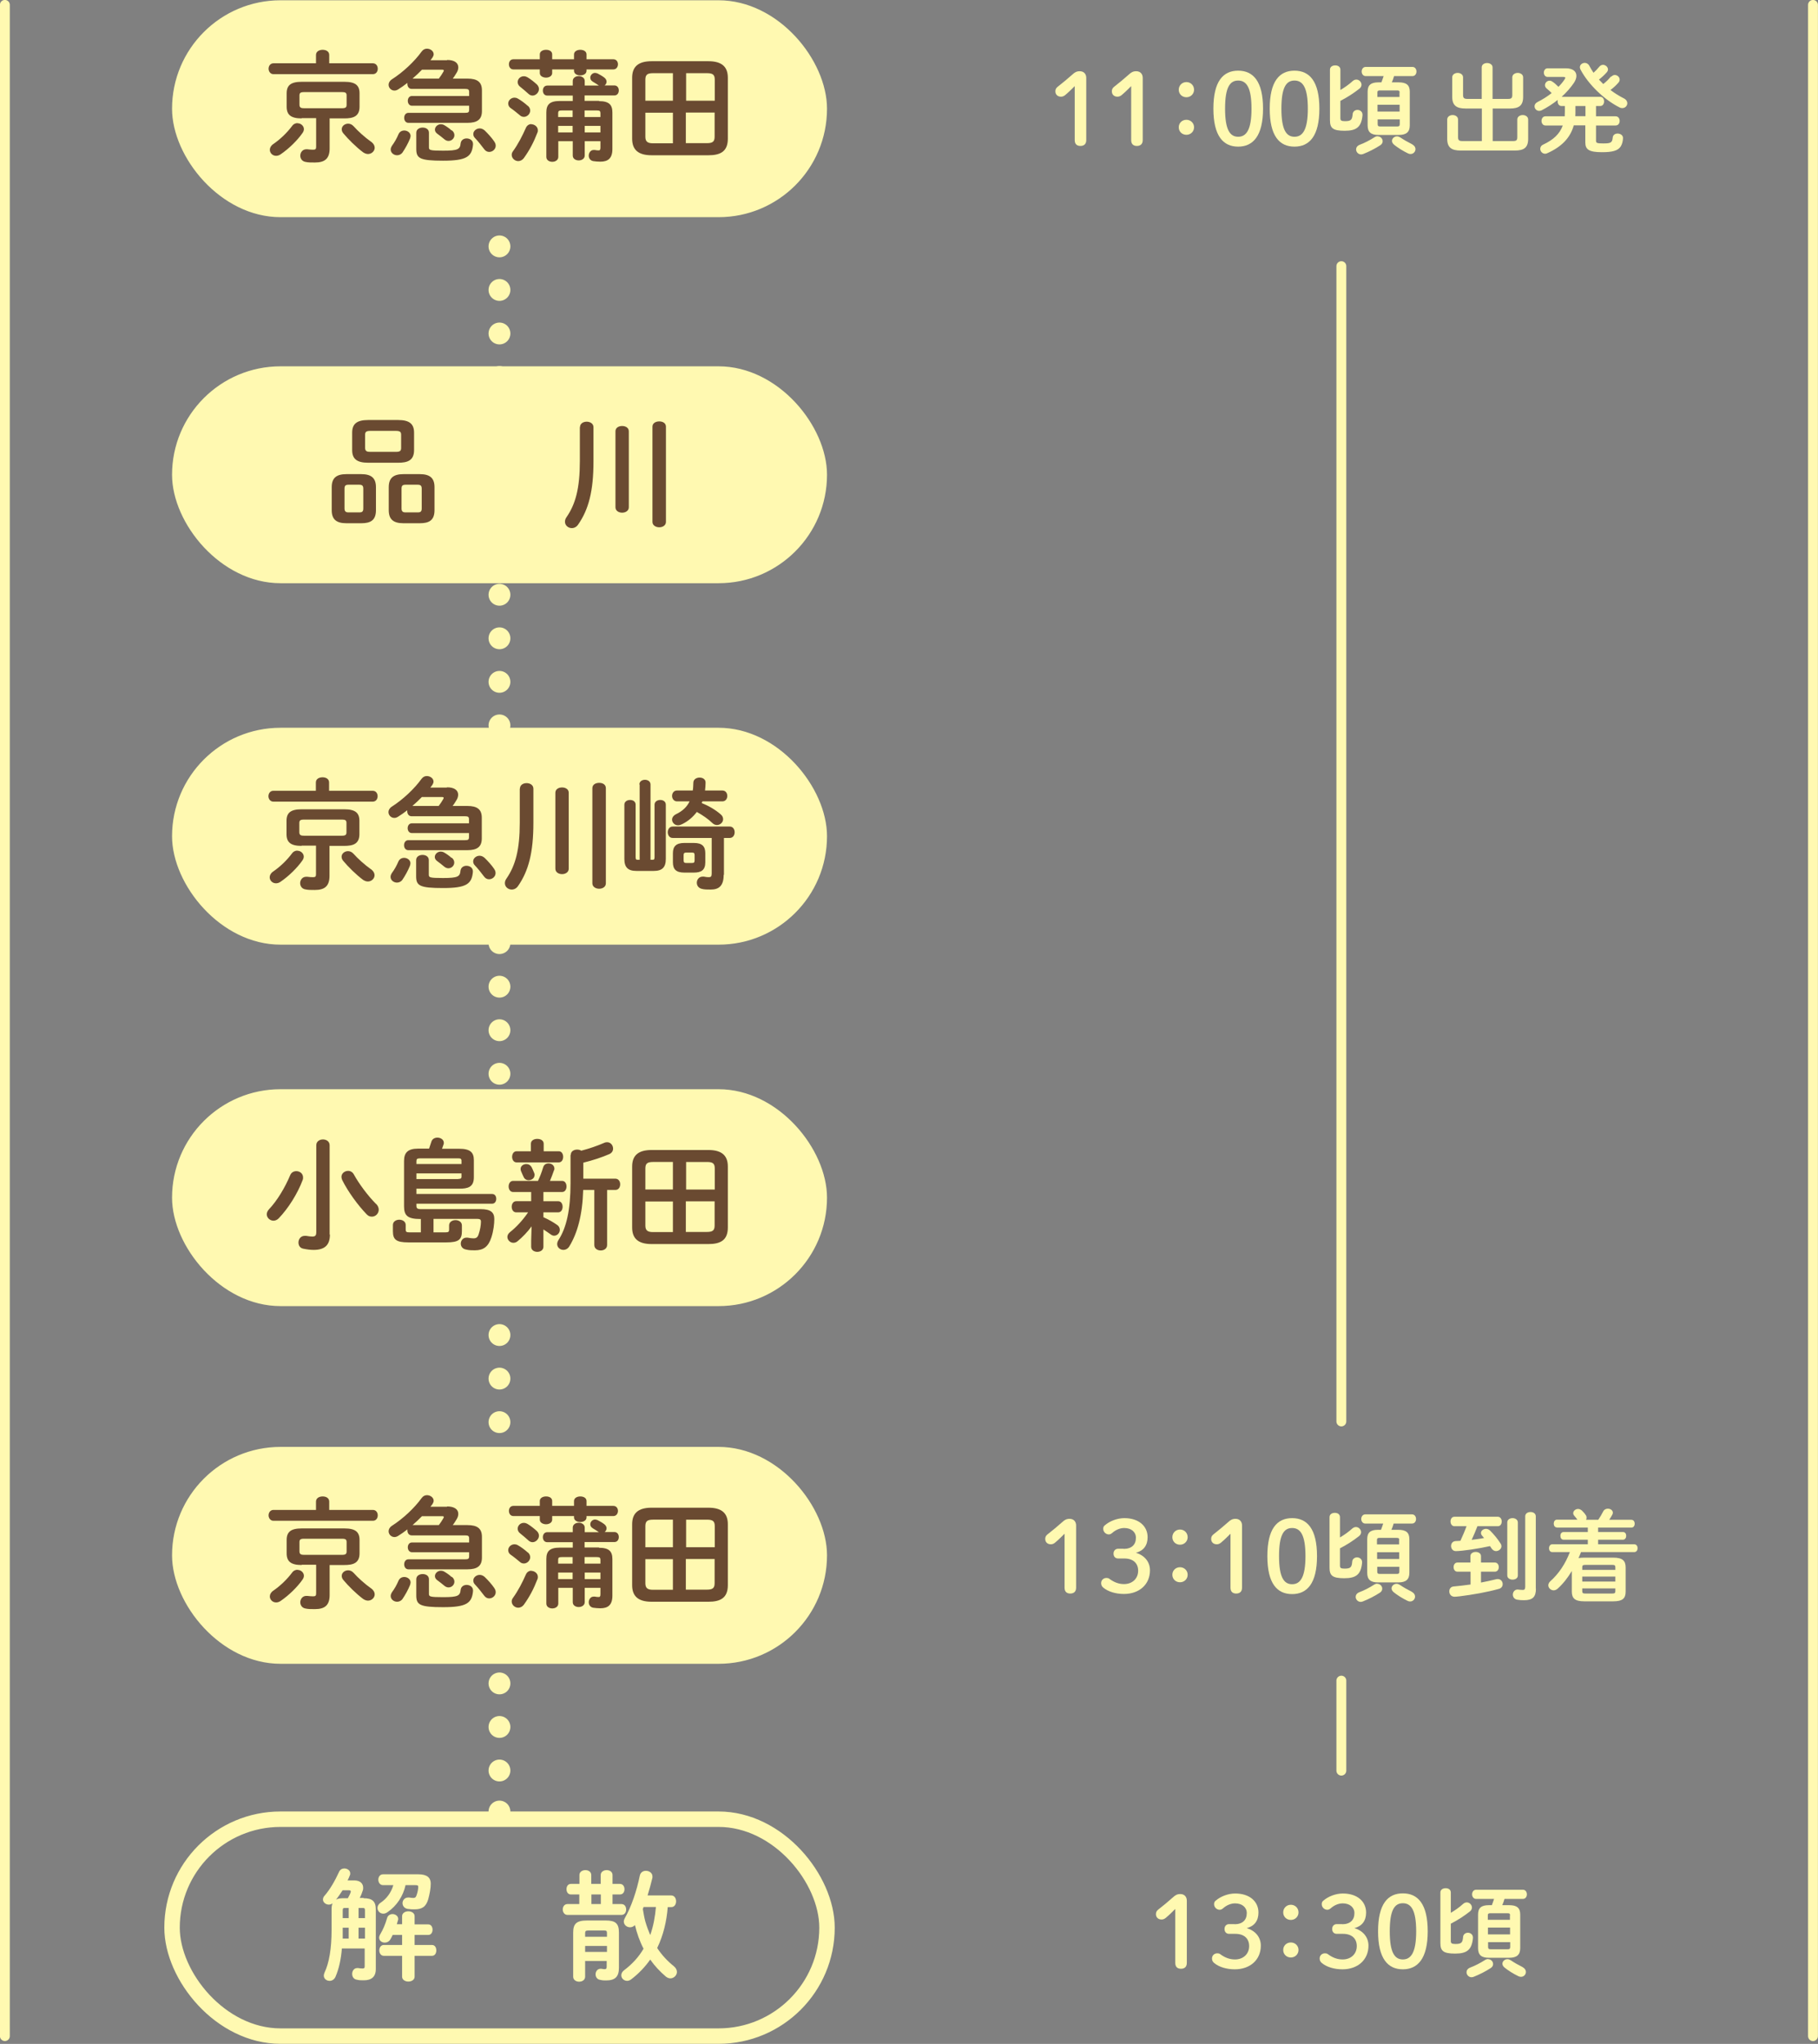 <?xml version="1.0" encoding="UTF-8"?><svg id="_イヤー_2" xmlns="http://www.w3.org/2000/svg" viewBox="0 0 130.71 146.91"><rect x="0" y="0" width="130.71" height="146.91" fill="#808080" stroke="none"/><defs><style>.cls-1{stroke-miterlimit:10;stroke-width:1.11px;}.cls-1,.cls-2,.cls-3,.cls-4{fill:none;stroke:#fff9b1;}.cls-5{fill:#6a4a31;}.cls-2{stroke-dasharray:0 0 0 3.13;}.cls-2,.cls-3,.cls-4{stroke-linecap:round;stroke-linejoin:round;}.cls-2,.cls-4{stroke-width:1.57px;}.cls-6{fill:#fff9b1;}.cls-3{stroke-width:.71px;}</style></defs><g id="_イヤー_1-2"><g><line class="cls-4" x1="35.91" y1="11.45" x2="35.91" y2="11.45"/><line class="cls-2" x1="35.91" y1="14.58" x2="35.91" y2="128.65"/><line class="cls-4" x1="35.91" y1="130.21" x2="35.91" y2="130.21"/></g><line class="cls-3" x1=".35" y1=".35" x2=".35" y2="146.35"/><line class="cls-3" x1="130.35" y1=".35" x2="130.35" y2="146.35"/><line class="cls-3" x1="96.44" y1="19.13" x2="96.44" y2="102.17"/><line class="cls-3" x1="96.44" y1="120.8" x2="96.44" y2="127.27"/><g><path class="cls-6" d="M77.27,6.19c-.22,.22-.42,.42-.68,.64-.1,.08-.19,.12-.31,.12-.24,0-.4-.16-.4-.38,0-.14,.04-.23,.16-.33,.38-.3,.7-.56,1.07-.89,.16-.15,.3-.23,.52-.23,.3,0,.47,.2,.47,.48v4.47c0,.28-.16,.42-.42,.42s-.41-.14-.41-.42v-3.87Z"/><path class="cls-6" d="M81.33,6.19c-.22,.22-.42,.42-.68,.64-.1,.08-.19,.12-.31,.12-.24,0-.4-.16-.4-.38,0-.14,.04-.23,.16-.33,.38-.3,.7-.56,1.07-.89,.16-.15,.3-.23,.52-.23,.3,0,.47,.2,.47,.48v4.47c0,.28-.16,.42-.42,.42s-.41-.14-.41-.42v-3.87Z"/><path class="cls-6" d="M85.85,6.45c0,.3-.24,.54-.55,.54s-.55-.23-.55-.54,.24-.55,.55-.55,.55,.24,.55,.55Zm0,2.7c0,.3-.24,.54-.55,.54s-.55-.23-.55-.54,.24-.54,.55-.54,.55,.24,.55,.54Z"/><path class="cls-6" d="M90.81,7.81c0,1.96-.72,2.73-1.79,2.73s-1.78-.76-1.78-2.73,.7-2.73,1.78-2.73,1.79,.76,1.79,2.73Zm-2.73,0c0,1.52,.35,2.02,.94,2.02s.96-.5,.96-2.02-.36-2.02-.96-2.02-.94,.5-.94,2.02Z"/><path class="cls-6" d="M94.86,7.81c0,1.96-.71,2.73-1.79,2.73s-1.78-.76-1.78-2.73,.7-2.73,1.78-2.73,1.79,.76,1.79,2.73Zm-2.73,0c0,1.52,.35,2.02,.94,2.02s.96-.5,.96-2.02-.36-2.02-.96-2.02-.94,.5-.94,2.02Z"/><path class="cls-6" d="M96.37,6.47c.32-.19,.63-.41,.87-.63,.09-.08,.18-.12,.28-.12,.2,0,.37,.18,.37,.37,0,.1-.05,.21-.16,.29-.38,.3-.85,.61-1.36,.87v1.24c0,.16,.05,.22,.33,.22,.42,0,.52-.09,.55-.49,.01-.21,.18-.32,.35-.32s.36,.12,.36,.34v.05c-.08,.84-.43,1.11-1.28,1.11s-1.06-.19-1.06-.76v-3.63c0-.21,.18-.31,.38-.31s.37,.1,.37,.31v1.47Zm2.68,3.33c.21,0,.36,.17,.36,.35,0,.11-.05,.21-.17,.29-.37,.24-.82,.47-1.23,.63-.06,.02-.11,.03-.15,.03-.21,0-.36-.18-.36-.36,0-.13,.08-.26,.25-.33,.35-.13,.74-.33,1.08-.55,.08-.05,.16-.07,.23-.07Zm1.52-3.88c.54,0,.79,.19,.79,.67v2.42c0,.48-.25,.69-.79,.69h-1.47c-.54,0-.77-.21-.77-.69v-2.42c0-.47,.23-.67,.77-.67h.22c.06-.15,.11-.3,.16-.45h-1.29c-.19,0-.29-.17-.29-.33s.1-.33,.29-.33h3.36c.19,0,.29,.16,.29,.33s-.1,.33-.29,.33h-1.32c-.04,.16-.1,.3-.16,.45h.51Zm.06,.74c0-.13-.04-.16-.18-.16h-1.24c-.13,0-.18,.03-.18,.16v.31h1.59v-.31Zm-1.59,1.36h1.59v-.49h-1.59v.49Zm1.42,1.07c.13,0,.18-.04,.18-.17v-.34h-1.59v.34c0,.13,.05,.17,.18,.17h1.24Zm1.08,1.29c.16,.09,.23,.21,.23,.34,0,.18-.15,.35-.35,.35-.06,0-.12-.01-.18-.04-.38-.18-.75-.42-1-.62-.11-.09-.16-.19-.16-.28,0-.18,.17-.33,.36-.33,.08,0,.16,.03,.24,.08,.25,.17,.53,.33,.85,.49Z"/><path class="cls-6" d="M108.42,7.11c.24,0,.31-.06,.31-.28v-1.27c0-.21,.2-.32,.39-.32s.39,.11,.39,.32v1.4c0,.64-.31,.84-.96,.84h-1.23v2.34h1.46c.24,0,.31-.06,.31-.28v-1.27c0-.21,.2-.32,.39-.32s.39,.11,.39,.32v1.39c0,.64-.31,.84-.96,.84h-3.9c-.64,0-.96-.21-.96-.84v-1.39c0-.21,.2-.32,.39-.32s.39,.11,.39,.32v1.27c0,.21,.07,.28,.31,.28h1.4v-2.34h-1.17c-.64,0-.96-.21-.96-.84v-1.4c0-.21,.2-.32,.39-.32s.39,.11,.39,.32v1.27c0,.21,.07,.28,.31,.28h1.03v-2.27c0-.21,.2-.31,.39-.31s.39,.11,.39,.31v2.27h1.1Z"/><path class="cls-6" d="M112.27,7.62c-.18,0-.28-.16-.28-.33,0-.04,0-.07,.01-.11-.36,.29-.76,.54-1.16,.75-.06,.03-.13,.04-.18,.04-.19,0-.33-.16-.33-.33,0-.11,.06-.23,.22-.31,.36-.18,.71-.4,1.01-.64-.13-.14-.28-.26-.35-.32-.09-.07-.13-.16-.13-.25,0-.16,.14-.32,.33-.32,.07,0,.14,.02,.22,.08,.13,.08,.26,.21,.42,.36,.18-.18,.33-.36,.45-.55,.03-.04,.04-.08,.04-.1,0-.04-.04-.06-.14-.06h-1.13c-.18,0-.27-.16-.27-.31s.09-.31,.27-.31h1.31c.5,0,.76,.22,.76,.54,0,.16-.06,.33-.18,.51-.24,.35-.54,.69-.88,1h2.77c.19,0,.28,.16,.28,.33s-.09,.33-.28,.33h-.3v.74h1.41c.19,0,.29,.16,.29,.33s-.1,.33-.29,.33h-1.41v1.09c0,.17,.07,.2,.53,.2,.52,0,.64-.05,.67-.42,.02-.2,.18-.29,.35-.29,.19,0,.39,.11,.39,.32,0,.19-.06,.45-.16,.6-.2,.32-.62,.42-1.35,.42-.93,0-1.2-.19-1.2-.7v-1.23h-.83c-.25,.91-.89,1.55-1.9,2-.06,.03-.11,.04-.16,.04-.2,0-.35-.17-.35-.35,0-.12,.06-.24,.22-.31,.72-.34,1.18-.76,1.4-1.37h-1.25c-.18,0-.28-.17-.28-.33s.1-.33,.28-.33h1.39c0-.11,.01-.23,.01-.36v-.38h-.25Zm1.71,0h-.71v.42c0,.11,0,.21-.01,.31h.73v-.74Zm1.86-2.1c.08-.09,.17-.13,.26-.13,.18,0,.35,.15,.35,.33,0,.07-.02,.14-.08,.21-.17,.2-.37,.38-.58,.54,.3,.23,.64,.44,.96,.6,.18,.09,.25,.23,.25,.35,0,.18-.15,.35-.36,.35-.06,0-.13-.01-.2-.05-1.1-.55-2.25-1.66-2.81-2.73-.03-.06-.04-.11-.04-.16,0-.18,.17-.31,.35-.31,.12,0,.25,.06,.33,.21,.09,.17,.19,.34,.3,.5,.15-.13,.29-.28,.42-.44,.08-.09,.17-.13,.26-.13,.18,0,.36,.15,.36,.33,0,.07-.03,.14-.09,.21-.17,.19-.35,.36-.56,.52,.1,.11,.21,.21,.31,.32,.21-.16,.38-.33,.55-.54Z"/></g><g><rect class="cls-6" x="12.37" y=".02" width="47.09" height="15.59" rx="7.8" ry="7.8"/><g><path class="cls-5" d="M22.72,3.95c0-.25,.23-.37,.48-.37s.47,.12,.47,.37v.6h3.14c.23,0,.35,.19,.35,.39s-.12,.39-.35,.39h-7.15c-.22,0-.35-.2-.35-.39s.12-.39,.35-.39h3.06v-.6Zm-1.32,4.91c.23,0,.45,.19,.45,.42,0,.09-.03,.18-.1,.28-.37,.53-.97,1.12-1.57,1.53-.11,.08-.23,.11-.33,.11-.26,0-.45-.21-.45-.43,0-.14,.07-.29,.24-.41,.5-.34,.99-.81,1.35-1.29,.11-.16,.26-.22,.4-.22Zm.29-.35c-.78,0-1.08-.26-1.08-.84v-.96c0-.58,.3-.83,1.08-.83h3.07c.79,0,1.09,.25,1.09,.83v.96c0,.71-.47,.84-1.09,.84h-1.06v2.15c0,.74-.34,1.02-1.06,1.02-.3,0-.47,0-.66-.04-.27-.04-.39-.25-.39-.45,0-.23,.16-.46,.43-.46,.03,0,.05,0,.08,0,.16,.02,.28,.03,.41,.03,.17,0,.22-.04,.22-.21v-2.06h-1.04Zm2.89-.73c.28,0,.34-.07,.34-.25v-.66c0-.19-.06-.25-.34-.25h-2.71c-.27,0-.34,.06-.34,.25v.66c0,.22,.14,.25,.34,.25h2.71Zm2.11,2.41c.18,.14,.25,.29,.25,.43,0,.24-.22,.45-.48,.45-.11,0-.23-.04-.35-.12-.52-.39-1.08-.95-1.42-1.36-.09-.1-.12-.21-.12-.3,0-.23,.22-.4,.46-.4,.13,0,.27,.05,.39,.18,.32,.36,.81,.8,1.26,1.12Z"/><path class="cls-5" d="M32.15,4.31c.52,0,.8,.21,.8,.53,0,.11-.03,.25-.12,.39-.09,.14-.17,.29-.28,.42h1.05c.73,0,1.05,.25,1.05,.85v1.48c0,.6-.32,.85-1.05,.85h-4.23c-.21,0-.31-.18-.31-.36s.1-.36,.31-.36h4.07c.23,0,.29-.04,.29-.22v-.29h-4.11c-.2,0-.3-.18-.3-.35,0-.18,.1-.35,.3-.35h4.11v-.29c0-.17-.06-.22-.29-.22h-3.84c-.21,0-.31-.18-.31-.36,0-.03,0-.04,0-.07-.22,.17-.44,.33-.67,.47-.1,.06-.18,.08-.26,.08-.23,0-.42-.19-.42-.42,0-.13,.07-.28,.24-.39,.8-.51,1.62-1.28,2.14-2,.1-.14,.24-.2,.38-.2,.24,0,.48,.17,.48,.4,0,.07-.03,.15-.08,.23l-.15,.2h1.19Zm-3.08,5.07c.22,0,.45,.16,.45,.39,0,.06-.02,.12-.04,.19-.14,.35-.35,.72-.54,1-.1,.14-.25,.2-.39,.2-.23,0-.46-.17-.46-.41,0-.09,.03-.17,.09-.27,.19-.26,.34-.52,.48-.85,.08-.17,.24-.25,.41-.25Zm1.27-4.37c-.22,.23-.45,.44-.68,.64h1.89c.13-.17,.23-.32,.32-.48,.03-.04,.04-.08,.04-.1,0-.04-.04-.06-.12-.06h-1.44Zm-.41,4.53c0-.25,.23-.37,.46-.37s.45,.12,.45,.37v1.06c0,.19,.08,.23,1.02,.23,1.07,0,1.22-.1,1.26-.53,.03-.23,.22-.35,.43-.35,.23,0,.46,.14,.46,.4v.04c-.08,.87-.46,1.16-2.15,1.16s-1.93-.17-1.93-.85v-1.18Zm2.56-.17c.13,.1,.18,.23,.18,.35,0,.22-.19,.41-.42,.41-.09,0-.19-.03-.29-.11-.15-.12-.35-.29-.51-.4-.13-.09-.18-.2-.18-.3,0-.2,.19-.39,.43-.39,.07,0,.16,.02,.23,.06,.18,.1,.39,.25,.54,.39Zm3.06,.83c.07,.09,.09,.19,.09,.28,0,.24-.22,.44-.47,.44-.13,0-.26-.06-.36-.2-.2-.26-.42-.55-.66-.8-.09-.09-.12-.19-.12-.29,0-.22,.22-.4,.46-.4,.11,0,.23,.04,.35,.14,.24,.23,.53,.55,.71,.82Z"/><path class="cls-5" d="M37.96,7.61c.11,.1,.16,.22,.16,.34,0,.23-.21,.45-.45,.45-.1,0-.21-.03-.3-.12-.22-.18-.42-.35-.64-.5-.14-.09-.19-.22-.19-.34,0-.22,.2-.42,.45-.42,.08,0,.16,.02,.23,.06,.22,.12,.48,.31,.74,.54Zm6.14-3.35c.22,0,.33,.18,.33,.36s-.11,.37-.33,.37h-1.93v.1c0,.22-.23,.33-.45,.33s-.45-.11-.45-.33v-.1h-1.57v.26c0,.22-.23,.33-.44,.33s-.45-.11-.45-.33v-.26h-1.9c-.21,0-.32-.18-.32-.37s.11-.36,.32-.36h1.9v-.35c0-.22,.22-.33,.45-.33s.44,.1,.44,.33v.35h1.57v-.35c0-.22,.23-.33,.45-.33s.45,.1,.45,.33v.35h1.93Zm-5.91,4.67c.23,0,.48,.17,.48,.43,0,.05,0,.11-.03,.17-.26,.68-.56,1.25-.96,1.81-.12,.17-.28,.24-.42,.24-.24,0-.47-.2-.47-.45,0-.09,.03-.18,.1-.27,.36-.5,.67-1.1,.92-1.67,.08-.18,.23-.27,.4-.27Zm.41-2.86c.1,.1,.15,.22,.15,.33,0,.24-.22,.47-.46,.47-.1,0-.21-.04-.3-.13-.22-.2-.39-.34-.6-.51-.12-.09-.17-.22-.17-.33,0-.22,.19-.42,.44-.42,.1,0,.19,.03,.29,.09,.23,.14,.45,.32,.65,.5Zm4.47,1.2c.73,0,.96,.27,.96,.82v2.62c0,.67-.31,.91-.87,.91-.17,0-.38-.02-.51-.04-.22-.04-.32-.22-.32-.39,0-.2,.13-.41,.35-.41,.03,0,.05,0,.08,0,.09,.02,.21,.03,.28,.03,.09,0,.13-.04,.13-.2v-.46h-1.13v1.03c0,.23-.22,.35-.43,.35s-.43-.11-.43-.35v-1.03h-1.04v1.13c0,.23-.22,.35-.43,.35s-.43-.11-.43-.35v-3.2c0-.55,.23-.82,.96-.82h.94v-.39h-1.83c-.22,0-.32-.18-.32-.36s.1-.36,.32-.36h1.83v-.33c0-.23,.22-.35,.43-.35s.43,.12,.43,.35v.33h1.02c-.16-.11-.29-.19-.44-.28-.13-.08-.18-.18-.18-.29,0-.17,.15-.34,.34-.34,.06,0,.12,.02,.18,.04,.17,.09,.32,.17,.48,.29,.12,.09,.17,.2,.17,.3s-.05,.21-.14,.27h.7c.22,0,.32,.18,.32,.36s-.1,.36-.32,.36h-2.14v.39h1.04Zm-1.9,1.14v-.47h-.77c-.22,0-.27,.04-.27,.2v.27h1.04Zm0,1.11v-.47h-1.04v.47h1.04Zm.87-1.11h1.13v-.27c0-.16-.05-.2-.27-.2h-.87v.47Zm0,.64v.47h1.13v-.47h-1.13Z"/><path class="cls-5" d="M46.85,11.16c-.99,0-1.4-.42-1.4-1.19V5.59c0-.78,.42-1.19,1.4-1.19h4.08c.99,0,1.4,.42,1.4,1.19v4.38c0,.93-.55,1.19-1.4,1.19h-4.08Zm.1-5.9c-.42,0-.55,.12-.55,.47v1.51h1.98v-1.98h-1.43Zm-.55,2.84v1.73c0,.34,.15,.47,.55,.47h1.43v-2.2h-1.98Zm2.92-.86h2.07v-1.51c0-.35-.13-.47-.55-.47h-1.51v1.98Zm0,3.05h1.51c.42,0,.55-.12,.55-.47v-1.73h-2.07v2.2Z"/></g></g><g><rect class="cls-6" x="12.37" y="52.31" width="47.09" height="15.59" rx="7.8" ry="7.8"/><g><path class="cls-5" d="M22.71,56.24c0-.25,.23-.37,.48-.37s.47,.12,.47,.37v.6h3.14c.23,0,.35,.19,.35,.39s-.12,.39-.35,.39h-7.15c-.22,0-.35-.2-.35-.39s.12-.39,.35-.39h3.06v-.6Zm-1.32,4.91c.23,0,.45,.19,.45,.42,0,.09-.03,.18-.1,.28-.37,.53-.97,1.12-1.57,1.53-.11,.08-.23,.11-.33,.11-.26,0-.45-.21-.45-.43,0-.14,.07-.29,.24-.41,.5-.34,.99-.81,1.35-1.29,.11-.16,.26-.22,.4-.22Zm.29-.35c-.78,0-1.08-.26-1.08-.84v-.96c0-.58,.3-.83,1.08-.83h3.07c.79,0,1.09,.25,1.09,.83v.96c0,.71-.47,.84-1.09,.84h-1.06v2.15c0,.74-.34,1.02-1.06,1.02-.3,0-.47,0-.66-.04-.27-.04-.39-.25-.39-.45,0-.23,.16-.46,.43-.46,.03,0,.05,0,.08,0,.16,.02,.28,.03,.41,.03,.17,0,.22-.04,.22-.21v-2.06h-1.04Zm2.89-.73c.28,0,.34-.07,.34-.25v-.66c0-.19-.06-.25-.34-.25h-2.71c-.27,0-.34,.06-.34,.25v.66c0,.22,.14,.25,.34,.25h2.71Zm2.11,2.41c.18,.14,.25,.29,.25,.43,0,.24-.22,.45-.48,.45-.11,0-.23-.04-.35-.12-.52-.39-1.08-.95-1.42-1.36-.09-.1-.12-.21-.12-.3,0-.23,.22-.4,.46-.4,.13,0,.27,.05,.39,.18,.32,.36,.81,.8,1.26,1.12Z"/><path class="cls-5" d="M32.14,56.59c.52,0,.8,.21,.8,.53,0,.11-.03,.25-.12,.39-.09,.14-.17,.29-.28,.42h1.05c.73,0,1.05,.25,1.05,.85v1.48c0,.6-.32,.85-1.05,.85h-4.23c-.21,0-.31-.18-.31-.36s.1-.36,.31-.36h4.07c.23,0,.29-.04,.29-.22v-.29h-4.11c-.2,0-.3-.18-.3-.35,0-.18,.1-.35,.3-.35h4.11v-.29c0-.17-.06-.22-.29-.22h-3.84c-.21,0-.31-.18-.31-.36,0-.03,0-.04,0-.07-.22,.17-.44,.33-.67,.47-.1,.06-.18,.08-.26,.08-.23,0-.42-.19-.42-.42,0-.13,.07-.28,.24-.39,.8-.51,1.62-1.28,2.14-2,.1-.14,.24-.2,.38-.2,.24,0,.48,.17,.48,.4,0,.07-.03,.15-.08,.23l-.15,.2h1.19Zm-3.08,5.07c.22,0,.45,.16,.45,.39,0,.06-.02,.12-.04,.19-.14,.35-.35,.72-.54,1-.1,.14-.25,.2-.39,.2-.23,0-.46-.17-.46-.41,0-.09,.03-.17,.09-.27,.19-.26,.34-.52,.48-.85,.08-.17,.24-.25,.41-.25Zm1.27-4.37c-.22,.23-.45,.44-.68,.64h1.89c.13-.17,.23-.32,.32-.48,.03-.04,.04-.08,.04-.1,0-.04-.04-.06-.12-.06h-1.44Zm-.41,4.53c0-.25,.23-.37,.46-.37s.45,.12,.45,.37v1.06c0,.19,.08,.23,1.02,.23,1.07,0,1.22-.1,1.26-.53,.03-.23,.22-.35,.43-.35,.23,0,.46,.14,.46,.4v.04c-.08,.87-.46,1.16-2.15,1.16s-1.93-.17-1.93-.85v-1.18Zm2.56-.17c.13,.1,.18,.23,.18,.35,0,.22-.19,.41-.42,.41-.09,0-.19-.03-.29-.11-.15-.12-.35-.29-.51-.4-.13-.09-.18-.2-.18-.3,0-.2,.19-.39,.43-.39,.07,0,.16,.02,.23,.06,.18,.1,.39,.25,.54,.39Zm3.06,.83c.07,.09,.09,.19,.09,.28,0,.24-.22,.44-.47,.44-.13,0-.26-.06-.36-.2-.2-.26-.42-.55-.66-.8-.09-.09-.12-.19-.12-.29,0-.22,.22-.4,.46-.4,.11,0,.23,.04,.35,.14,.24,.23,.53,.55,.71,.82Z"/><path class="cls-5" d="M37.38,56.69c0-.27,.24-.4,.48-.4s.49,.13,.49,.4v2.46c0,2.13-.35,3.45-1.1,4.53-.12,.18-.29,.26-.46,.26-.25,0-.49-.19-.49-.46,0-.1,.03-.22,.12-.34,.64-.93,.95-2.07,.95-4.01v-2.45Zm2.55,.29c0-.26,.24-.38,.48-.38s.48,.12,.48,.38v5.46c0,.26-.24,.39-.48,.39s-.48-.13-.48-.39v-5.46Zm2.66-.33c0-.26,.24-.38,.49-.38s.48,.12,.48,.38v6.84c0,.26-.24,.39-.48,.39s-.49-.13-.49-.39v-6.84Z"/><path class="cls-5" d="M45.97,56.39c0-.23,.2-.34,.4-.34s.4,.11,.4,.34v5.41h.16c.11,0,.13-.05,.13-.21v-3.75c0-.22,.2-.34,.41-.34s.4,.11,.4,.34v3.9c0,.61-.27,.86-.86,.86h-1.26c-.59,0-.86-.25-.86-.86v-3.9c0-.22,.2-.34,.41-.34s.4,.11,.4,.34v3.75c0,.16,.02,.21,.13,.21h.16v-5.41Zm6.06,6.49c0,.78-.33,1.06-.93,1.06-.28,0-.45,0-.64-.05-.25-.06-.36-.25-.36-.44,0-.22,.15-.44,.42-.44,.03,0,.05,0,.09,0,.15,.03,.24,.04,.35,.04,.15,0,.21-.05,.21-.26v-2.56h-2.81c-.23,0-.35-.21-.35-.41s.12-.41,.35-.41h4.11c.23,0,.35,.2,.35,.41s-.12,.41-.35,.41h-.42v2.65Zm-.09-6.06c.23,0,.35,.19,.35,.39s-.12,.39-.35,.39h-1.44s-.03,.09-.05,.12c.48,.19,.98,.48,1.35,.8,.14,.11,.19,.24,.19,.36,0,.23-.21,.42-.44,.42-.11,0-.23-.04-.33-.14-.3-.29-.69-.56-1.12-.8-.28,.37-.63,.67-1.06,.88-.1,.05-.2,.08-.29,.08-.25,0-.43-.2-.43-.41,0-.14,.09-.29,.29-.39,.46-.22,.78-.52,.97-.92h-.91c-.22,0-.35-.2-.35-.39s.12-.39,.35-.39h1.14c.03-.17,.03-.35,.04-.55,0-.26,.23-.38,.45-.38s.44,.12,.43,.37c0,.2-.02,.38-.04,.56h1.25Zm-2.74,5.9c-.6,0-.82-.25-.82-.74v-.65c0-.49,.23-.74,.82-.74h.69c.6,0,.82,.25,.82,.74v.65c0,.56-.29,.74-.82,.74h-.69Zm.54-.69c.16,0,.2-.04,.2-.2v-.35c0-.16-.04-.2-.2-.2h-.38c-.16,0-.21,.04-.21,.2v.35c0,.17,.06,.2,.21,.2h.38Z"/></g></g><g><rect class="cls-6" x="12.37" y="26.33" width="47.09" height="15.59" rx="7.8" ry="7.8"/><g><path class="cls-5" d="M24.91,37.61c-.74,0-1.06-.29-1.06-.94v-1.65c0-.66,.33-.94,1.06-.94h1.06c.74,0,1.06,.29,1.06,.94v1.65c0,.73-.39,.94-1.06,.94h-1.06Zm.92-.78c.22,0,.29-.07,.29-.29v-1.41c0-.22-.08-.29-.29-.29h-.77c-.22,0-.29,.07-.29,.29v1.41c0,.22,.09,.29,.29,.29h.77Zm.64-3.57c-.83,0-1.15-.29-1.15-.91v-1.25c0-.62,.32-.91,1.15-.91h2.15c.83,0,1.15,.29,1.15,.91v1.25c0,.76-.48,.91-1.15,.91h-2.15Zm1.99-.78c.31,0,.38-.08,.38-.29v-.93c0-.21-.07-.29-.38-.29h-1.83c-.31,0-.38,.08-.38,.29v.93c0,.26,.16,.29,.38,.29h1.83Zm.55,5.13c-.74,0-1.06-.29-1.06-.94v-1.65c0-.66,.33-.94,1.06-.94h1.17c.74,0,1.06,.29,1.06,.94v1.65c0,.73-.39,.94-1.06,.94h-1.17Zm1.02-.78c.22,0,.29-.07,.29-.29v-1.41c0-.22-.08-.29-.29-.29h-.87c-.22,0-.29,.07-.29,.29v1.41c0,.22,.09,.29,.29,.29h.87Z"/><path class="cls-5" d="M41.7,30.71c0-.27,.24-.4,.48-.4s.49,.13,.49,.4v2.46c0,2.13-.35,3.45-1.1,4.53-.12,.18-.29,.26-.46,.26-.25,0-.49-.19-.49-.46,0-.1,.03-.22,.12-.34,.64-.93,.95-2.07,.95-4.01v-2.45Zm2.55,.29c0-.26,.24-.38,.48-.38s.48,.12,.48,.38v5.46c0,.26-.24,.39-.48,.39s-.48-.13-.48-.39v-5.46Zm2.66-.33c0-.26,.24-.38,.49-.38s.48,.12,.48,.38v6.84c0,.26-.24,.39-.48,.39s-.49-.13-.49-.39v-6.84Z"/></g></g><g><rect class="cls-6" x="12.37" y="78.29" width="47.09" height="15.59" rx="7.8" ry="7.8"/><g><path class="cls-5" d="M21.31,84.18c.24,0,.48,.17,.48,.45,0,.05,0,.12-.03,.19-.37,.98-1.02,2.02-1.72,2.75-.12,.12-.25,.17-.38,.17-.25,0-.48-.21-.48-.46,0-.11,.05-.24,.16-.36,.59-.62,1.15-1.56,1.52-2.44,.09-.22,.27-.3,.45-.3Zm2.41,4.56c0,.73-.35,1.1-1.17,1.1-.22,0-.48-.03-.76-.09-.23-.05-.33-.24-.33-.44,0-.24,.16-.48,.45-.48,.03,0,.07,0,.1,0,.17,.03,.33,.05,.44,.05,.22,0,.29-.07,.29-.33v-6.23c0-.28,.24-.42,.48-.42s.48,.14,.48,.42v6.41Zm3.32-2.21c.14,.14,.19,.29,.19,.42,0,.28-.23,.5-.49,.5-.13,0-.26-.04-.37-.16-.64-.66-1.36-1.65-1.77-2.48-.03-.08-.05-.15-.05-.22,0-.25,.23-.43,.48-.43,.16,0,.32,.08,.42,.27,.35,.64,.99,1.51,1.59,2.11Z"/><path class="cls-5" d="M30.24,87.62h-.02c-.9,0-1.17-.24-1.17-.91v-3.26c0-.6,.27-.89,1.02-.89h.78c.05-.15,.1-.3,.16-.48,.06-.22,.25-.31,.44-.31,.23,0,.46,.14,.46,.37,0,.05,0,.09-.03,.15-.03,.1-.07,.19-.1,.28h1.23c.8,0,1.06,.26,1.06,.82v1.23c0,.71-.43,.82-1.06,.82h-3.07v.38h5.44c.21,0,.3,.17,.3,.35s-.1,.35-.3,.35h-5.44v.14c0,.19,.06,.25,.34,.25h4.27c.74,0,.99,.24,.99,.71,0,.33-.05,.83-.21,1.32-.22,.68-.58,.93-1.19,.93-.22,0-.42,0-.65-.06-.25-.05-.36-.24-.36-.42,0-.22,.16-.43,.4-.43,.03,0,.05,0,.09,0,.19,.03,.29,.05,.42,.05,.2,0,.3-.07,.37-.28,.11-.32,.17-.67,.17-.92,0-.14-.06-.2-.27-.2h-3.14v.97h.85c.23,0,.27-.05,.27-.2v-.3c0-.25,.23-.38,.46-.38s.46,.13,.46,.38v.42c0,.61-.25,.8-1.11,.8h-2.74c-.86,0-1.11-.19-1.11-.8v-.45c0-.25,.23-.38,.46-.38s.46,.13,.46,.38v.33c0,.15,.04,.2,.27,.2h.82v-.97Zm2.94-4.19c0-.14-.07-.17-.23-.17h-2.75c-.21,0-.26,.05-.26,.2v.21h3.24v-.24Zm-.23,1.31c.16,0,.23-.03,.23-.16v-.24h-3.24v.41h3.01Z"/><path class="cls-5" d="M38.22,88.15c-.3,.41-.66,.78-1,1.06-.1,.09-.22,.12-.31,.12-.23,0-.43-.2-.43-.42,0-.11,.05-.23,.18-.34,.46-.36,.93-.87,1.31-1.43h-.86c-.21,0-.32-.2-.32-.4s.11-.4,.32-.4h1.08v-.66h-1.3c-.21,0-.32-.2-.32-.4s.11-.4,.32-.4h1.79c.14-.3,.26-.6,.37-.97,.06-.21,.23-.29,.39-.29,.21,0,.42,.15,.42,.37,0,.04,0,.09-.03,.13-.1,.3-.2,.54-.29,.76h.87c.22,0,.32,.2,.32,.4s-.1,.4-.32,.4h-1.34v.66h1.06c.22,0,.32,.2,.32,.4s-.1,.4-.32,.4h-1.06v.35c.34,.15,.7,.35,.98,.55,.15,.1,.2,.23,.2,.36,0,.22-.18,.42-.41,.42-.08,0-.16-.03-.24-.09-.16-.12-.35-.24-.53-.36v1.24c0,.25-.22,.37-.44,.37s-.44-.12-.44-.37v-.44l.03-1.02Zm-.05-5.94c0-.24,.23-.35,.46-.35s.46,.11,.46,.35v.54h1.08c.22,0,.32,.2,.32,.4s-.1,.4-.32,.4h-3.03c-.21,0-.32-.2-.32-.4s.11-.4,.32-.4h1.03v-.54Zm.26,2.26c0,.22-.21,.36-.42,.36-.16,0-.3-.08-.37-.25-.06-.13-.1-.21-.17-.38-.03-.06-.04-.12-.04-.18,0-.21,.2-.35,.41-.35,.15,0,.3,.07,.39,.24,.07,.15,.11,.23,.18,.41,.02,.05,.03,.1,.03,.15Zm2.61-1.47c0-.25,.23-.37,.46-.37,.11,0,.22,.03,.29,.08,.61-.16,1.15-.35,1.64-.56,.08-.04,.16-.05,.22-.05,.26,0,.43,.23,.43,.46,0,.16-.08,.3-.26,.39-.53,.23-1.18,.45-1.88,.62v1.15h2.3c.23,0,.35,.2,.35,.4,0,.21-.11,.41-.35,.41h-.59v3.96c0,.26-.23,.39-.46,.39s-.46-.13-.46-.39v-3.96h-.8c-.05,1.78-.41,3.1-1,4.06-.11,.18-.28,.25-.42,.25-.23,0-.45-.17-.45-.42,0-.09,.03-.19,.1-.3,.56-.87,.86-2.14,.86-4.08v-2.02Z"/><path class="cls-5" d="M46.85,89.42c-.99,0-1.4-.42-1.4-1.19v-4.38c0-.78,.42-1.19,1.4-1.19h4.08c.99,0,1.4,.42,1.4,1.19v4.38c0,.93-.55,1.19-1.4,1.19h-4.08Zm.1-5.9c-.42,0-.55,.12-.55,.47v1.51h1.98v-1.98h-1.43Zm-.55,2.84v1.73c0,.34,.15,.47,.55,.47h1.43v-2.2h-1.98Zm2.92-.86h2.07v-1.51c0-.35-.13-.47-.55-.47h-1.51v1.98Zm0,3.05h1.51c.42,0,.55-.12,.55-.47v-1.73h-2.07v2.2Z"/></g></g><g><rect class="cls-6" x="12.37" y="104" width="47.09" height="15.59" rx="7.8" ry="7.8"/><g><path class="cls-5" d="M22.72,107.93c0-.25,.23-.37,.48-.37s.47,.12,.47,.37v.6h3.14c.23,0,.35,.19,.35,.39s-.12,.39-.35,.39h-7.15c-.22,0-.35-.2-.35-.39s.12-.39,.35-.39h3.06v-.6Zm-1.32,4.91c.23,0,.45,.19,.45,.42,0,.09-.03,.18-.1,.28-.37,.53-.97,1.12-1.57,1.53-.11,.08-.23,.11-.33,.11-.26,0-.45-.21-.45-.43,0-.14,.07-.29,.24-.41,.5-.34,.99-.81,1.35-1.29,.11-.16,.26-.22,.4-.22Zm.29-.35c-.78,0-1.08-.26-1.08-.84v-.96c0-.58,.3-.83,1.08-.83h3.07c.79,0,1.09,.25,1.09,.83v.96c0,.71-.47,.84-1.09,.84h-1.06v2.15c0,.74-.34,1.02-1.06,1.02-.3,0-.47,0-.66-.04-.27-.04-.39-.25-.39-.45,0-.23,.16-.46,.43-.46,.03,0,.05,0,.08,0,.16,.02,.28,.03,.41,.03,.17,0,.22-.04,.22-.21v-2.06h-1.04Zm2.89-.73c.28,0,.34-.07,.34-.25v-.66c0-.19-.06-.25-.34-.25h-2.71c-.27,0-.34,.06-.34,.25v.66c0,.22,.14,.25,.34,.25h2.71Zm2.11,2.41c.18,.14,.25,.29,.25,.43,0,.24-.22,.45-.48,.45-.11,0-.23-.04-.35-.12-.52-.39-1.08-.95-1.42-1.36-.09-.1-.12-.21-.12-.3,0-.23,.22-.4,.46-.4,.13,0,.27,.05,.39,.18,.32,.36,.81,.8,1.26,1.12Z"/><path class="cls-5" d="M32.15,108.28c.52,0,.8,.21,.8,.53,0,.11-.03,.25-.12,.39-.09,.14-.17,.29-.28,.42h1.05c.73,0,1.05,.25,1.05,.85v1.48c0,.6-.32,.85-1.05,.85h-4.23c-.21,0-.31-.18-.31-.36s.1-.36,.31-.36h4.07c.23,0,.29-.04,.29-.22v-.29h-4.11c-.2,0-.3-.18-.3-.35,0-.18,.1-.35,.3-.35h4.11v-.29c0-.17-.06-.22-.29-.22h-3.84c-.21,0-.31-.18-.31-.36,0-.03,0-.04,0-.07-.22,.17-.44,.33-.67,.47-.1,.06-.18,.08-.26,.08-.23,0-.42-.19-.42-.42,0-.13,.07-.28,.24-.39,.8-.51,1.62-1.28,2.14-2,.1-.14,.24-.2,.38-.2,.24,0,.48,.17,.48,.4,0,.07-.03,.15-.08,.23l-.15,.2h1.19Zm-3.08,5.07c.22,0,.45,.16,.45,.39,0,.06-.02,.12-.04,.19-.14,.35-.35,.72-.54,1-.1,.14-.25,.2-.39,.2-.23,0-.46-.17-.46-.41,0-.09,.03-.17,.09-.27,.19-.26,.34-.52,.48-.85,.08-.17,.24-.25,.41-.25Zm1.27-4.37c-.22,.23-.45,.44-.68,.64h1.89c.13-.17,.23-.32,.32-.48,.03-.04,.04-.08,.04-.1,0-.04-.04-.06-.12-.06h-1.44Zm-.41,4.53c0-.25,.23-.37,.46-.37s.45,.12,.45,.37v1.06c0,.19,.08,.23,1.02,.23,1.07,0,1.22-.1,1.26-.53,.03-.23,.22-.35,.43-.35,.23,0,.46,.14,.46,.4v.04c-.08,.87-.46,1.16-2.15,1.16s-1.93-.17-1.93-.85v-1.18Zm2.56-.17c.13,.1,.18,.23,.18,.35,0,.22-.19,.41-.42,.41-.09,0-.19-.03-.29-.11-.15-.12-.35-.29-.51-.4-.13-.09-.18-.2-.18-.3,0-.2,.19-.39,.43-.39,.07,0,.16,.02,.23,.06,.18,.1,.39,.25,.54,.39Zm3.06,.83c.07,.09,.09,.19,.09,.28,0,.24-.22,.44-.47,.44-.13,0-.26-.06-.36-.2-.2-.26-.42-.55-.66-.8-.09-.09-.12-.19-.12-.29,0-.22,.22-.4,.46-.4,.11,0,.23,.04,.35,.14,.24,.23,.53,.55,.71,.82Z"/><path class="cls-5" d="M37.96,111.59c.11,.1,.16,.22,.16,.34,0,.23-.21,.45-.45,.45-.1,0-.21-.03-.3-.12-.22-.18-.42-.35-.64-.5-.14-.09-.19-.22-.19-.34,0-.22,.2-.42,.45-.42,.08,0,.16,.02,.23,.06,.22,.12,.48,.31,.74,.54Zm6.14-3.35c.22,0,.33,.18,.33,.36s-.11,.37-.33,.37h-1.93v.1c0,.22-.23,.33-.45,.33s-.45-.11-.45-.33v-.1h-1.57v.26c0,.22-.23,.33-.44,.33s-.45-.11-.45-.33v-.26h-1.9c-.21,0-.32-.18-.32-.37s.11-.36,.32-.36h1.9v-.35c0-.22,.22-.33,.45-.33s.44,.1,.44,.33v.35h1.57v-.35c0-.22,.23-.33,.45-.33s.45,.1,.45,.33v.35h1.93Zm-5.91,4.67c.23,0,.48,.17,.48,.43,0,.05,0,.11-.03,.17-.26,.68-.56,1.25-.96,1.81-.12,.17-.28,.24-.42,.24-.24,0-.47-.2-.47-.45,0-.09,.03-.18,.1-.27,.36-.5,.67-1.1,.92-1.67,.08-.18,.23-.27,.4-.27Zm.41-2.86c.1,.1,.15,.22,.15,.33,0,.24-.22,.47-.46,.47-.1,0-.21-.04-.3-.13-.22-.2-.39-.34-.6-.51-.12-.09-.17-.22-.17-.33,0-.22,.19-.42,.44-.42,.1,0,.19,.03,.29,.09,.23,.14,.45,.32,.65,.5Zm4.47,1.2c.73,0,.96,.27,.96,.82v2.62c0,.67-.31,.91-.87,.91-.17,0-.38-.02-.51-.04-.22-.04-.32-.22-.32-.39,0-.2,.13-.41,.35-.41,.03,0,.05,0,.08,0,.09,.02,.21,.03,.28,.03,.09,0,.13-.04,.13-.2v-.46h-1.13v1.03c0,.23-.22,.35-.43,.35s-.43-.11-.43-.35v-1.03h-1.04v1.13c0,.23-.22,.35-.43,.35s-.43-.11-.43-.35v-3.2c0-.55,.23-.82,.96-.82h.94v-.39h-1.83c-.22,0-.32-.18-.32-.36s.1-.36,.32-.36h1.83v-.33c0-.23,.22-.35,.43-.35s.43,.12,.43,.35v.33h1.02c-.16-.11-.29-.19-.44-.28-.13-.08-.18-.18-.18-.29,0-.17,.15-.34,.34-.34,.06,0,.12,.02,.18,.04,.17,.09,.32,.17,.48,.29,.12,.09,.17,.2,.17,.3s-.05,.21-.14,.27h.7c.22,0,.32,.18,.32,.36s-.1,.36-.32,.36h-2.14v.39h1.04Zm-1.9,1.14v-.47h-.77c-.22,0-.27,.04-.27,.2v.27h1.04Zm0,1.11v-.47h-1.04v.47h1.04Zm.87-1.11h1.13v-.27c0-.16-.05-.2-.27-.2h-.87v.47Zm0,.64v.47h1.13v-.47h-1.13Z"/><path class="cls-5" d="M46.85,115.13c-.99,0-1.4-.42-1.4-1.19v-4.38c0-.78,.42-1.19,1.4-1.19h4.08c.99,0,1.4,.42,1.4,1.19v4.38c0,.93-.55,1.19-1.4,1.19h-4.08Zm.1-5.9c-.42,0-.55,.12-.55,.47v1.51h1.98v-1.98h-1.43Zm-.55,2.84v1.73c0,.34,.15,.47,.55,.47h1.43v-2.2h-1.98Zm2.92-.86h2.07v-1.51c0-.35-.13-.47-.55-.47h-1.51v1.98Zm0,3.05h1.51c.42,0,.55-.12,.55-.47v-1.73h-2.07v2.2Z"/></g></g><g><rect class="cls-1" x="12.37" y="130.76" width="47.09" height="15.59" rx="7.8" ry="7.8"/><g><path class="cls-6" d="M26.15,136.44c.61,0,.87,.22,.87,.8v4.3c0,.56-.33,.8-.86,.8-.22,0-.33,0-.49-.04-.24-.03-.35-.22-.35-.42,0-.21,.13-.42,.36-.42,.03,0,.04,0,.07,0,.11,.02,.22,.03,.33,.03,.1,0,.14-.04,.14-.15v-1.29h-1.64c-.06,.77-.21,1.46-.46,2.04-.09,.2-.26,.29-.42,.29-.22,0-.42-.15-.42-.38,0-.06,.02-.13,.05-.21,.33-.69,.51-1.72,.51-3.07v-1.5c0-.17,.02-.29,.07-.41-.09,.06-.18,.09-.27,.09-.21,0-.42-.16-.42-.36,0-.1,.03-.2,.13-.3,.36-.41,.74-1.06,1.03-1.7,.07-.16,.22-.24,.37-.24,.22,0,.43,.14,.43,.35,0,.05,0,.1-.03,.15-.04,.12-.1,.24-.16,.36h.48c.44,0,.64,.24,.64,.52,0,.07,0,.14-.03,.21-.05,.16-.12,.35-.22,.53h.27Zm-1.14,0c.09-.17,.16-.3,.21-.45,0-.02,0-.03,0-.04,0-.05-.04-.08-.13-.08h-.46c-.15,.23-.3,.46-.47,.67,.17-.09,.36-.1,.55-.1h.29Zm.06,2.9v-.78h-.43v.26c0,.17,0,.35,0,.52h.44Zm-.29-2.2c-.11,0-.14,.04-.14,.17v.56h.43v-.73h-.29Zm1.46,.17c0-.13-.03-.17-.14-.17h-.32v.73h.46v-.56Zm0,1.25h-.46v.78h.46v-.78Zm2.92-3.07c-.17,.79-.63,1.5-1.31,1.96-.1,.07-.2,.1-.29,.1-.24,0-.42-.19-.42-.41,0-.13,.06-.27,.23-.38,.43-.29,.75-.72,.91-1.26h-.74c-.22,0-.34-.2-.34-.39s.11-.39,.34-.39h2.54c.63,0,.89,.25,.89,.67,0,.35-.08,.74-.18,1.12-.16,.54-.44,.73-.99,.73-.16,0-.28,0-.48-.03-.26-.04-.38-.23-.38-.42s.15-.4,.4-.4c.03,0,.05,0,.08,0,.14,.02,.22,.03,.29,.03,.12,0,.18-.03,.23-.17,.08-.21,.13-.47,.13-.62,0-.11-.04-.13-.24-.13h-.68Zm-.25,2.83v-.59c0-.23,.23-.35,.45-.35s.45,.12,.45,.35v.59h.98c.21,0,.31,.19,.31,.38s-.1,.38-.31,.38h-.98v.72h1.25c.21,0,.31,.19,.31,.39s-.1,.39-.31,.39h-1.25v1.5c0,.23-.23,.35-.45,.35s-.45-.12-.45-.35v-1.5h-1.32c-.21,0-.32-.2-.32-.39s.11-.39,.32-.39h1.32v-.72h-.68c-.05,.11-.1,.22-.16,.31-.09,.17-.26,.24-.41,.24-.21,0-.4-.14-.4-.35,0-.08,.03-.17,.09-.27,.19-.32,.35-.69,.48-1.14,.05-.2,.23-.29,.39-.29,.2,0,.41,.13,.41,.35,0,.04,0,.07-.02,.1l-.08,.28h.39Z"/><path class="cls-6" d="M41.66,136.17h-.61c-.22,0-.32-.19-.32-.38s.1-.38,.32-.38h.61v-.64c0-.23,.22-.35,.43-.35s.42,.12,.42,.35v.64h.68v-.64c0-.23,.22-.35,.43-.35s.42,.12,.42,.35v.64h.53c.22,0,.33,.19,.33,.38s-.1,.38-.33,.38h-.53v.69h.64c.23,0,.34,.19,.34,.39s-.11,.39-.34,.39h-3.88c-.22,0-.34-.2-.34-.39s.11-.39,.34-.39h.85v-.69Zm.41,4.79v1.12c0,.24-.22,.36-.43,.36s-.43-.12-.43-.36v-3.17c0-.64,.24-.87,1.01-.87h1.33c.71,0,.95,.22,.95,.87v2.53c0,.65-.28,.91-.93,.91-.14,0-.23,0-.41-.04-.23-.03-.34-.22-.34-.4,0-.2,.13-.4,.36-.4h.05c.12,.02,.19,.03,.24,.03,.11,0,.15-.04,.15-.2v-.39h-1.57Zm1.57-2.01c0-.16-.04-.19-.22-.19h-1.11c-.2,0-.24,.05-.24,.19v.26h1.57v-.26Zm0,.92h-1.57v.43h1.57v-.43Zm-1.12-3.01h.68v-.69h-.68v.69Zm5.49,.21c-.08,1.02-.31,2.02-.76,2.95,.33,.5,.73,.93,1.19,1.3,.16,.13,.23,.28,.23,.42,0,.24-.22,.46-.47,.46-.1,0-.22-.04-.33-.13-.42-.36-.8-.76-1.12-1.22-.38,.54-.84,1.02-1.38,1.43-.1,.07-.19,.1-.28,.1-.23,0-.42-.18-.42-.4,0-.13,.06-.26,.21-.37,.57-.43,1.04-.94,1.39-1.54-.28-.54-.48-1.12-.62-1.7-.1,.11-.23,.16-.35,.16-.23,0-.45-.17-.45-.42,0-.07,.03-.15,.07-.23,.48-.84,.86-1.98,1.08-3.06,.05-.24,.24-.35,.44-.35,.23,0,.47,.15,.47,.4,0,.03,0,.06,0,.09-.1,.42-.22,.86-.35,1.28h1.7c.23,0,.35,.21,.35,.42s-.11,.42-.35,.42h-.26Zm-1.74,0l-.05,.15c.05,.3,.1,.61,.18,.9,.1,.34,.22,.66,.35,.97,.23-.65,.35-1.33,.41-2.02h-.88Z"/></g></g><g><path class="cls-6" d="M76.54,110.24c-.22,.22-.42,.42-.68,.64-.1,.08-.19,.12-.31,.12-.24,0-.4-.16-.4-.38,0-.14,.04-.23,.16-.33,.38-.3,.7-.56,1.07-.89,.16-.15,.3-.23,.52-.23,.3,0,.47,.2,.47,.48v4.47c0,.28-.16,.42-.42,.42s-.41-.14-.41-.42v-3.87Z"/><path class="cls-6" d="M80.79,111.33c.57,0,.88-.3,.88-.8,0-.41-.33-.7-.84-.7-.3,0-.61,.13-.86,.35-.09,.08-.17,.11-.25,.11-.21,0-.4-.18-.4-.4,0-.11,.03-.19,.11-.25,.34-.3,.89-.52,1.41-.52,1.03,0,1.67,.57,1.67,1.37,0,.58-.28,.97-.84,1.12,.63,.19,1.01,.66,1.01,1.26,0,1.01-.76,1.7-1.87,1.7-.58,0-1.13-.16-1.48-.45-.11-.09-.16-.19-.16-.33,0-.21,.16-.37,.38-.37,.08,0,.14,.01,.21,.06,.35,.26,.69,.38,1.05,.38,.62,0,1.02-.41,1.02-.96s-.37-.88-.99-.88h-.45c-.21,0-.33-.15-.33-.35s.13-.35,.33-.35h.4Z"/><path class="cls-6" d="M85.39,110.49c0,.3-.24,.54-.55,.54s-.55-.23-.55-.54,.24-.55,.55-.55,.55,.24,.55,.55Zm0,2.7c0,.3-.24,.54-.55,.54s-.55-.23-.55-.54,.24-.54,.55-.54,.55,.24,.55,.54Z"/><path class="cls-6" d="M88.47,110.24c-.22,.22-.42,.42-.68,.64-.1,.08-.19,.12-.31,.12-.24,0-.4-.16-.4-.38,0-.14,.04-.23,.16-.33,.38-.3,.7-.56,1.07-.89,.16-.15,.3-.23,.52-.23,.3,0,.47,.2,.47,.48v4.47c0,.28-.16,.42-.42,.42s-.41-.14-.41-.42v-3.87Z"/><path class="cls-6" d="M94.69,111.85c0,1.96-.71,2.73-1.79,2.73s-1.78-.76-1.78-2.73,.7-2.73,1.78-2.73,1.79,.76,1.79,2.73Zm-2.73,0c0,1.52,.35,2.02,.94,2.02s.96-.5,.96-2.02-.36-2.02-.96-2.02-.94,.5-.94,2.02Z"/><path class="cls-6" d="M96.34,110.51c.32-.19,.63-.41,.87-.63,.09-.08,.18-.12,.28-.12,.2,0,.37,.18,.37,.37,0,.1-.05,.21-.16,.29-.38,.3-.85,.61-1.36,.87v1.24c0,.16,.05,.22,.33,.22,.42,0,.52-.09,.55-.49,.01-.21,.18-.32,.35-.32s.36,.12,.36,.34v.05c-.08,.84-.43,1.11-1.28,1.11s-1.06-.19-1.06-.76v-3.63c0-.21,.18-.31,.38-.31s.37,.1,.37,.31v1.47Zm2.68,3.33c.21,0,.36,.17,.36,.35,0,.11-.05,.21-.17,.29-.37,.24-.82,.47-1.23,.63-.06,.02-.11,.03-.15,.03-.21,0-.36-.18-.36-.36,0-.13,.08-.26,.25-.33,.35-.13,.74-.33,1.08-.55,.08-.05,.16-.07,.23-.07Zm1.52-3.88c.54,0,.79,.19,.79,.67v2.42c0,.48-.25,.69-.79,.69h-1.47c-.54,0-.77-.21-.77-.69v-2.42c0-.47,.23-.67,.77-.67h.22c.06-.15,.11-.3,.16-.45h-1.29c-.19,0-.29-.17-.29-.33s.1-.33,.29-.33h3.36c.19,0,.29,.16,.29,.33s-.1,.33-.29,.33h-1.32c-.04,.16-.1,.3-.16,.45h.51Zm.06,.74c0-.13-.04-.16-.18-.16h-1.24c-.13,0-.18,.03-.18,.16v.31h1.59v-.31Zm-1.59,1.36h1.59v-.49h-1.59v.49Zm1.42,1.07c.13,0,.18-.04,.18-.17v-.34h-1.59v.34c0,.13,.05,.17,.18,.17h1.24Zm1.08,1.29c.16,.09,.23,.21,.23,.34,0,.18-.15,.35-.35,.35-.06,0-.12-.01-.18-.04-.38-.18-.75-.42-1-.62-.11-.09-.16-.19-.16-.28,0-.18,.17-.33,.36-.33,.08,0,.16,.03,.24,.08,.25,.17,.53,.33,.85,.49Z"/><path class="cls-6" d="M105.72,112.97h-.93c-.19,0-.28-.17-.28-.33s.09-.33,.28-.33h.93v-.46c0-.2,.19-.3,.38-.3s.38,.1,.38,.3v.46h.99c.19,0,.29,.16,.29,.33s-.1,.33-.29,.33h-.99v.78c.37-.07,.74-.15,1.1-.24,.04-.01,.08-.01,.11-.01,.22,0,.35,.18,.35,.37,0,.13-.08,.28-.26,.33-.84,.24-1.94,.43-2.84,.54-.16,.02-.32,.03-.36,.03-.25,0-.38-.19-.38-.39,0-.17,.11-.34,.33-.35,.35-.03,.76-.08,1.2-.14v-.9Zm.5-3.26c-.13,.33-.26,.65-.41,.97,.3-.04,.59-.07,.89-.13-.05-.06-.1-.12-.14-.17-.06-.06-.08-.13-.08-.2,0-.16,.17-.29,.36-.29,.1,0,.2,.04,.29,.12,.28,.28,.56,.62,.76,.94,.04,.06,.06,.13,.06,.19,0,.19-.19,.35-.39,.35-.11,0-.23-.06-.32-.19-.03-.05-.07-.11-.11-.17-.81,.18-1.99,.36-2.46,.36-.22,0-.34-.18-.34-.37,0-.17,.1-.33,.31-.35l.36-.02c.16-.35,.31-.69,.44-1.05h-.87c-.18,0-.28-.17-.28-.34s.09-.34,.28-.34h3.12c.18,0,.28,.17,.28,.34s-.09,.34-.28,.34h-1.47Zm2.15-.28c0-.21,.19-.31,.38-.31s.38,.11,.38,.31v3.81c0,.2-.18,.3-.38,.3s-.38-.11-.38-.3v-3.81Zm2.06,4.76c0,.59-.23,.83-.86,.83-.18,0-.35-.01-.5-.04-.21-.04-.3-.21-.3-.36,0-.18,.12-.37,.35-.37,.01,0,.06,.01,.08,.01,.09,.01,.16,.02,.3,.02,.09,0,.16-.04,.16-.23v-5.06c0-.21,.19-.31,.38-.31s.38,.1,.38,.31v5.19Z"/><path class="cls-6" d="M111.94,109.79c-.16,0-.23-.14-.23-.28,0-.14,.08-.28,.23-.28h1.47c-.07-.1-.15-.2-.23-.29-.05-.06-.07-.12-.07-.18,0-.16,.17-.3,.35-.3,.09,0,.18,.04,.27,.11,.08,.08,.21,.21,.28,.33,.05,.06,.06,.13,.06,.19,0,.06-.01,.11-.04,.15h.88c.14-.21,.25-.39,.35-.59,.07-.15,.21-.21,.34-.21,.18,0,.36,.11,.36,.29,0,.05-.01,.1-.05,.16-.07,.13-.14,.24-.21,.35h1.59c.16,0,.24,.13,.24,.28s-.08,.28-.24,.28h-2.39v.32h1.79c.16,0,.23,.13,.23,.27,0,.14-.08,.28-.23,.28h-1.79v.33h2.6c.16,0,.24,.14,.24,.28,0,.14-.08,.28-.24,.28h-3.83c-.06,.15-.11,.29-.18,.44,.11-.03,.25-.04,.42-.04h2.07c.67,0,.9,.21,.9,.71v1.73c0,.5-.23,.7-.9,.7h-2.07c-.67,0-.9-.21-.9-.7v-1.48c-.3,.5-.64,.93-1.02,1.27-.09,.08-.19,.12-.29,.12-.2,0-.38-.17-.38-.36,0-.09,.04-.19,.13-.28,.62-.55,1.1-1.27,1.42-2.11h-1.27c-.16,0-.23-.14-.23-.28,0-.13,.08-.28,.23-.28h2.56v-.33h-1.74c-.16,0-.23-.13-.23-.28s.08-.27,.23-.27h1.74v-.32h-2.23Zm4.2,2.87c0-.14-.04-.18-.23-.18h-1.92c-.19,0-.23,.04-.23,.18v.18h2.38v-.18Zm-2.38,1.02h2.38v-.36h-2.38v.36Zm2.15,.86c.19,0,.23-.04,.23-.18v-.19h-2.38v.19c0,.15,.05,.18,.23,.18h1.92Z"/></g><g><path class="cls-6" d="M84.5,137.21c-.22,.22-.42,.42-.68,.64-.1,.08-.19,.12-.31,.12-.24,0-.4-.16-.4-.38,0-.14,.04-.23,.16-.33,.38-.3,.7-.56,1.07-.89,.16-.15,.3-.23,.52-.23,.3,0,.47,.2,.47,.48v4.47c0,.28-.16,.42-.42,.42s-.41-.14-.41-.42v-3.87Z"/><path class="cls-6" d="M88.76,138.31c.57,0,.88-.3,.88-.8,0-.41-.33-.7-.84-.7-.3,0-.61,.13-.86,.35-.09,.08-.17,.11-.25,.11-.21,0-.4-.18-.4-.4,0-.11,.03-.19,.11-.25,.34-.3,.88-.52,1.41-.52,1.03,0,1.67,.57,1.67,1.37,0,.58-.28,.97-.84,1.12,.63,.19,1.01,.66,1.01,1.26,0,1.01-.76,1.7-1.87,1.7-.58,0-1.13-.16-1.48-.45-.11-.09-.16-.19-.16-.33,0-.21,.16-.37,.38-.37,.08,0,.14,.01,.21,.06,.35,.26,.69,.38,1.06,.38,.62,0,1.02-.41,1.02-.96s-.37-.88-.99-.88h-.45c-.21,0-.33-.15-.33-.35s.13-.35,.33-.35h.4Z"/><path class="cls-6" d="M93.36,137.46c0,.3-.24,.54-.55,.54s-.55-.23-.55-.54,.24-.55,.55-.55,.55,.24,.55,.55Zm0,2.7c0,.3-.24,.54-.55,.54s-.55-.23-.55-.54,.24-.54,.55-.54,.55,.24,.55,.54Z"/><path class="cls-6" d="M96.5,138.31c.57,0,.88-.3,.88-.8,0-.41-.33-.7-.84-.7-.3,0-.61,.13-.86,.35-.09,.08-.17,.11-.25,.11-.21,0-.4-.18-.4-.4,0-.11,.03-.19,.11-.25,.34-.3,.88-.52,1.41-.52,1.03,0,1.67,.57,1.67,1.37,0,.58-.28,.97-.84,1.12,.63,.19,1.01,.66,1.01,1.26,0,1.01-.76,1.7-1.87,1.7-.58,0-1.13-.16-1.48-.45-.11-.09-.16-.19-.16-.33,0-.21,.16-.37,.38-.37,.08,0,.14,.01,.21,.06,.35,.26,.69,.38,1.06,.38,.62,0,1.02-.41,1.02-.96s-.37-.88-.99-.88h-.45c-.21,0-.33-.15-.33-.35s.13-.35,.33-.35h.4Z"/><path class="cls-6" d="M102.65,138.82c0,1.96-.72,2.73-1.79,2.73s-1.78-.76-1.78-2.73,.7-2.73,1.78-2.73,1.79,.76,1.79,2.73Zm-2.73,0c0,1.52,.35,2.02,.94,2.02s.96-.5,.96-2.02-.36-2.02-.96-2.02-.94,.5-.94,2.02Z"/><path class="cls-6" d="M104.31,137.49c.32-.19,.63-.41,.87-.63,.09-.08,.18-.12,.28-.12,.2,0,.37,.18,.37,.37,0,.1-.05,.21-.16,.29-.38,.3-.85,.61-1.36,.87v1.24c0,.16,.05,.22,.33,.22,.42,0,.52-.09,.55-.49,.01-.21,.18-.32,.35-.32s.36,.12,.36,.34v.05c-.08,.84-.43,1.11-1.28,1.11s-1.06-.19-1.06-.76v-3.63c0-.21,.18-.31,.38-.31s.37,.1,.37,.31v1.47Zm2.68,3.33c.21,0,.36,.17,.36,.35,0,.11-.05,.21-.17,.29-.37,.24-.82,.47-1.23,.63-.06,.02-.11,.03-.15,.03-.21,0-.36-.18-.36-.36,0-.13,.08-.26,.25-.33,.35-.13,.74-.33,1.08-.55,.08-.05,.16-.07,.23-.07Zm1.52-3.88c.54,0,.79,.19,.79,.67v2.42c0,.48-.25,.69-.79,.69h-1.47c-.54,0-.77-.21-.77-.69v-2.42c0-.47,.23-.67,.77-.67h.22c.06-.15,.11-.3,.16-.45h-1.29c-.19,0-.29-.17-.29-.33s.1-.33,.29-.33h3.36c.19,0,.29,.16,.29,.33s-.1,.33-.29,.33h-1.32c-.04,.16-.1,.3-.16,.45h.51Zm.06,.74c0-.13-.04-.16-.18-.16h-1.24c-.13,0-.18,.03-.18,.16v.31h1.59v-.31Zm-1.59,1.36h1.59v-.49h-1.59v.49Zm1.42,1.07c.13,0,.18-.04,.18-.17v-.34h-1.59v.34c0,.13,.05,.17,.18,.17h1.24Zm1.08,1.29c.16,.09,.23,.21,.23,.34,0,.18-.15,.35-.35,.35-.06,0-.12-.01-.18-.04-.38-.18-.75-.42-1-.62-.11-.09-.16-.19-.16-.28,0-.18,.17-.33,.36-.33,.08,0,.16,.03,.24,.08,.25,.17,.53,.33,.85,.49Z"/></g></g></svg>